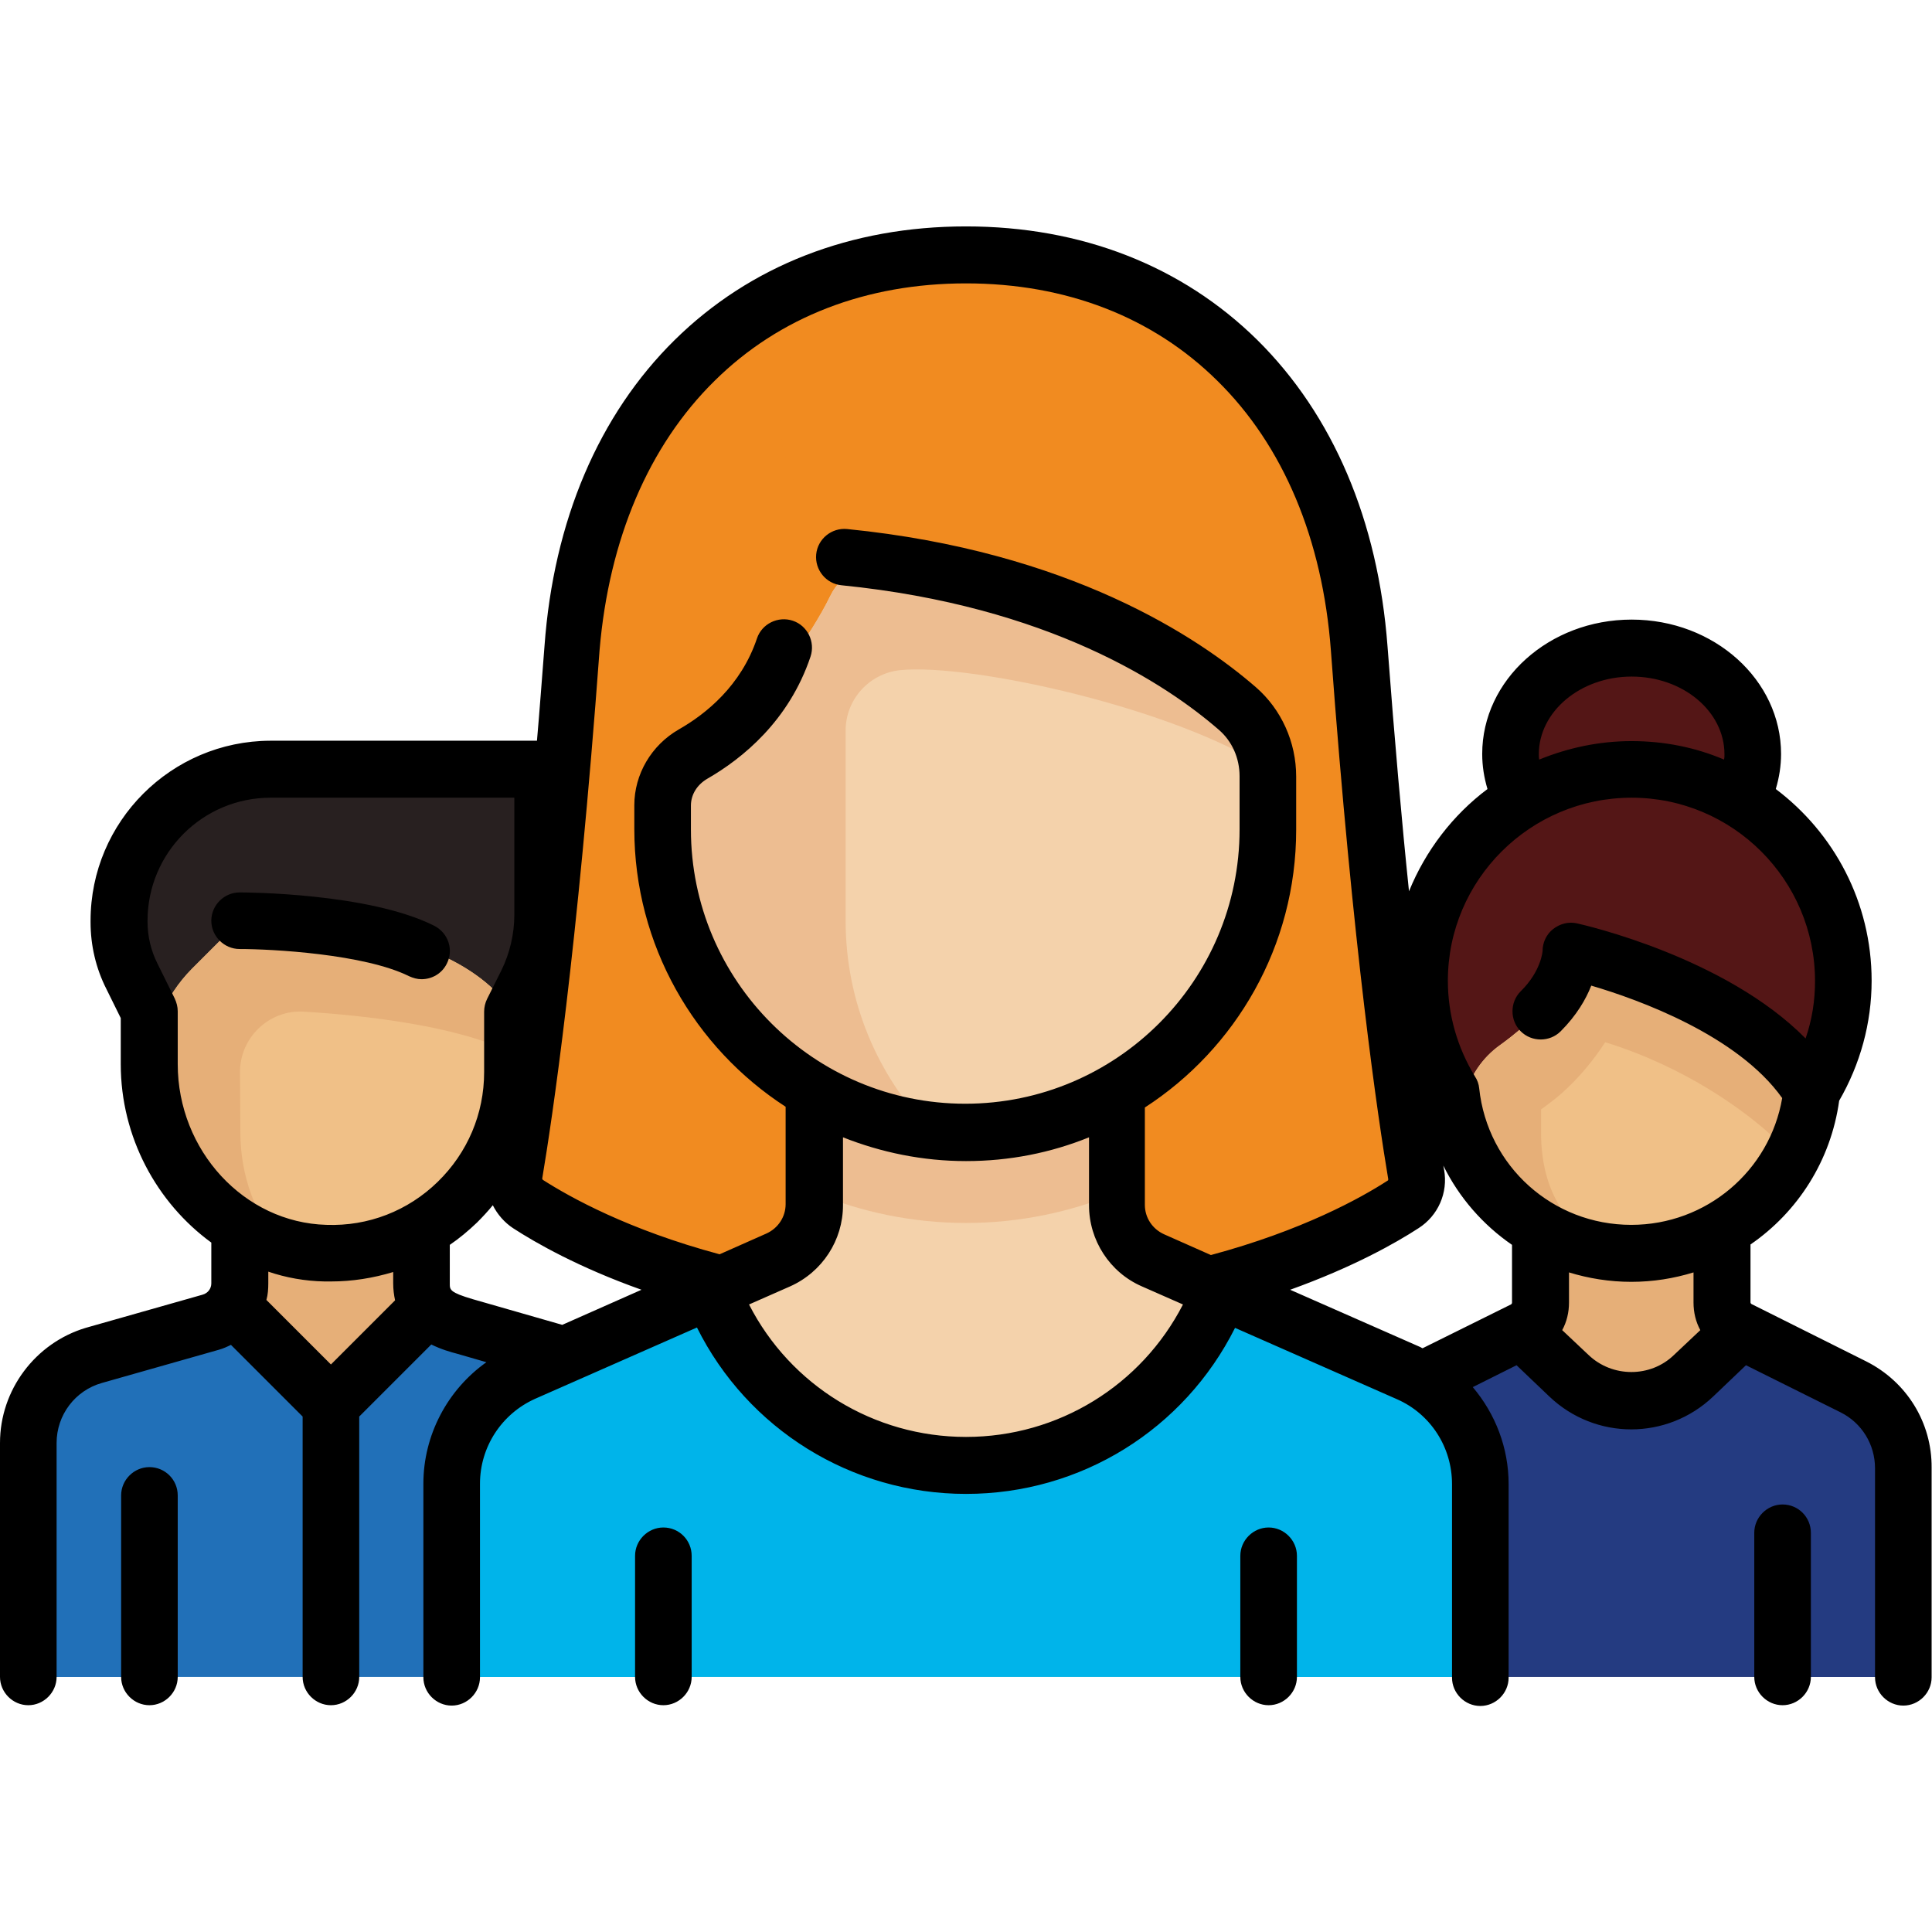<?xml version="1.0" encoding="UTF-8"?> <svg xmlns="http://www.w3.org/2000/svg" xmlns:xlink="http://www.w3.org/1999/xlink" version="1.1" id="Layer_1" x="0px" y="0px" viewBox="0 0 512 512" style="enable-background:new 0 0 512 512;" xml:space="preserve"> <style type="text/css"> .st0{fill:#541616;} .st1{fill:#E6AF78;} .st2{fill:#243B81;} .st3{fill:#F0C087;} .st4{fill:#282020;} .st5{fill:#2170B8;} .st6{fill:#F18B20;} .st7{fill:#F4D2AB;} .st8{fill:#EDBD91;} .st9{fill:#00B4EA;} </style> <ellipse class="st0" cx="432.4" cy="199.9" rx="32.1" ry="28.1"></ellipse> <path class="st0" d="M424.3,199.9c0-11.8,8.3-21.8,20-26c-3.7-1.3-7.8-2.1-12-2.1c-17.7,0-32.1,12.6-32.1,28.1s14.4,28.1,32.1,28.1 c4.3,0,8.3-0.8,12-2.1C432.6,221.7,424.3,211.7,424.3,199.9z"></path> <path class="st1" d="M491.2,367.5l-25.9-13c-5.4-2.7-8.9-8.3-8.9-14.3v-24h-48.1v24c0,6.1-3.4,11.6-8.9,14.3l-25.9,13 c-8.1,4.1-13.3,12.4-13.3,21.5v55.4h144.3V389C504.5,379.9,499.4,371.6,491.2,367.5z"></path> <path class="st2" d="M504.5,389c0-9.1-5.1-17.4-13.3-21.5l-25.9-13c-1.5-0.7-2.8-1.7-4-2.9l-9.2,10.2c-11.1,12.3-28.4,12.3-39.5,0 l-9.2-10.2c-1.2,1.1-2.5,2.1-4,2.9l-25.9,13c-8.1,4.1-13.3,12.4-13.3,21.5v55.4h144.3V389z"></path> <circle class="st0" cx="432.4" cy="260" r="56.1"></circle> <path class="st0" d="M487.9,252.2c-3.1-22.9-20.6-42-43.1-47c-4.1-0.9-8.2-1.3-12.1-1.4c-26.9-0.2-35.9,37-11.7,48.7 c1.3,0.6,2.1,0.9,2.1,0.9L451,304c0,0,7.4,0.5,14.9,0.7C481.5,293.2,490.8,273.7,487.9,252.2z"></path> <path class="st3" d="M432.4,332.2L432.4,332.2c-18.4,0-34.3-10.3-42.4-25.4c-5.5-10.3-1.9-23.2,7.6-29.9c1.8-1.3,3.7-2.8,5.6-4.4 c5.7-5.1,9.1-10.5,11-14.5c1.6-3.4,5.4-5.3,9-4.4c28.3,7.2,47.6,22,54.5,27.9c1.8,1.6,2.9,3.9,2.7,6.3 C478.4,312.6,457.7,332.2,432.4,332.2z"></path> <path class="st1" d="M477.6,281.5c-6.9-6-26.2-20.7-54.4-27.9c-3.7-0.9-7.4,1-9,4.4c-1.4,3-3.8,6.8-7.3,10.7l0,0 c-1.1,1.2-2.3,2.5-3.6,3.7c-1.8,1.6-3.6,3-5.4,4.3c-11.2,7.8-13,22.2-6.1,33.1c7.3,11.5,19.3,19.6,33.4,21.8 c-9.6-6.5-16.8-15.4-16.8-31.4V294c1.8-1.3,3.7-2.7,5.5-4.3c4.5-4,8.3-8.6,11.5-13.5c21.6,6.7,36.2,18,41.8,22.7 c1.5,1.3,3.6,3.2,8.1,7.4c2.8-4.5,4.8-13.2,5.2-18.3C480.5,285.4,479.4,283,477.6,281.5z"></path> <path class="st2" d="M499.6,374.5c3.1,4.1,4.9,9.1,4.9,14.5v55.4h-32.1V404c0-4.9,2.2-9.5,6-12.5L499.6,374.5z"></path> <path class="st4" d="M31.5,236v5.6c0,6.9,1.1,13.7,3.3,20.3l12.7,38.2h24v-88.2h-16C42.3,211.9,31.5,222.7,31.5,236z"></path> <path class="st4" d="M141.9,250.5l-14.2,49.6L63.6,244c-8.9,0-16-7.2-16-16l0,0c0-13.3,10.8-24,24-24h72.1v33.3 C143.8,241.7,143.2,246.2,141.9,250.5z"></path> <rect x="63.6" y="324.1" class="st1" width="48.1" height="48.1"></rect> <path class="st5" d="M150.4,354.6l-38.7-11l-24,28.6l-24-28.6l-38.7,11c-10.4,3-17.5,12.4-17.5,23.2v66.6h160.3v-66.6 C167.8,367,160.7,357.6,150.4,354.6z"></path> <path class="st3" d="M87.7,332.2L87.7,332.2c-26.6,0-48.1-21.5-48.1-48.1l0,0c0-10.3,4.1-20.1,11.3-27.4l7.9-7.9 c3.1-3.1,7.3-4.8,11.6-4.7c25.6,0.8,48.3,6.3,60.7,18.4c3,3,4.6,7.1,4.6,11.4v10.2C135.8,310.6,114.2,332.2,87.7,332.2z"></path> <path class="st1" d="M63.6,284.1c0-9.2,7.8-16.6,17-16c16.2,1,40.2,3.7,54.9,10.8c-0.5-3.4-1.9-14-4.4-16.4 c-12.4-12.1-35.1-17.6-60.7-18.4l0,0l0,0c-4.3-0.1-8.6,1.6-11.6,4.7l-7.9,7.9c-7.3,7.3-11.3,17.1-11.3,27.4l0,0 c0,21.9,14.7,40.4,34.8,46.2c-6.7-8.2-10.7-18.7-10.7-30.2L63.6,284.1L63.6,284.1L63.6,284.1z"></path> <path class="st5" d="M39.6,401.6c0-6.4-2.5-12.5-7-17L11.9,364c-2.8,3.9-4.4,8.7-4.4,13.8v66.6h32.1V401.6z"></path> <path class="st6" d="M256,348.2c52.4,0,99.5-21.4,114.9-29.3c3.1-1.6,4.9-5,4.3-8.5c-2.5-14.9-9.2-59.4-15-138.6 C355.5,107.4,313.6,67.6,256,67.6s-99.5,39.8-104.2,104.2c-5.8,79.2-12.5,123.8-15,138.6c-0.6,3.5,1.2,6.9,4.3,8.5 C156.5,326.7,203.6,348.2,256,348.2z"></path> <path class="st6" d="M370.9,318.9c3.1-1.6,4.9-5,4.3-8.5c-2.5-14.9-9.2-59.4-15-138.6C355.5,107.4,313.6,67.6,256,67.6 c-4,0-8,0.2-11.9,0.6c-44.8,4.5-51.5,67.7-8.5,80.9c0.7,0.2,1.1,0.3,1.1,0.3l16,198.7c0,0,0,0,0.1,0.1 C306.5,349.1,355.2,326.9,370.9,318.9z"></path> <path class="st7" d="M119.7,444.4v-51.3c0-12.7,7.5-24.2,19.1-29.3l67.5-29.8c5.8-2.6,9.6-8.3,9.6-14.7v-35.2h80.2v35.2 c0,6.3,3.7,12.1,9.6,14.7l67.5,29.8c11.6,5.1,19.1,16.6,19.1,29.3v51.3H119.7L119.7,444.4z"></path> <path class="st8" d="M215.9,316.1c12.3,5.1,25.9,8,40.1,8s27.7-2.9,40.1-8V284h-80.2L215.9,316.1L215.9,316.1z"></path> <path class="st9" d="M373.2,363.8l-49.8-22c-10.4,27.1-36.6,46.5-67.4,46.5s-57-19.3-67.4-46.5l-49.8,22 c-11.6,5.1-19.1,16.6-19.1,29.3v51.3h272.5v-51.3C392.3,380.4,384.8,368.9,373.2,363.8z"></path> <path class="st7" d="M328.1,187.9c-12.9-11.2-41.8-31-91.3-38.5c-6.9-1-13.8,2.3-16.8,8.6c-5.1,10.4-15.9,27-37.4,41.7 c-4.3,2.9-6.7,7.9-6.7,13v4.6c0,42.7,32.2,80,74.8,82.7c46.7,3,85.5-34,85.5-80v-14.1C336.2,199,333.3,192.4,328.1,187.9z"></path> <path class="st8" d="M336.2,203.9c-1.2-2-6.3-14.4-8.1-16c-12.9-11.2-41.8-31-91.3-38.5c-6.9-1-13.8,2.3-16.8,8.6 c-1.2,2.5-2.9,5.4-4.8,8.5c-6.2,9.8-16.2,21.9-32.4,33c-4.3,2.9-6.8,7.9-6.8,13.1v4.6c0,41.2,30,77.3,70.4,82.2 c-13.8-14.4-22.3-33.9-22.3-55.4v-50.4c0-8.2,6.2-15.1,14.4-16C257.6,175.7,312.1,187.9,336.2,203.9z"></path> <g> <path class="st9" d="M131.7,368.2c-7.4,6-12,15.1-12,24.9v51.3h56.1v-22.1c0-6.4-2.5-12.5-7-17L131.7,368.2z"></path> <path class="st9" d="M380.3,368.2c7.4,6,12,15.1,12,24.9v51.3h-56.1v-22.1c0-6.4,2.5-12.5,7-17L380.3,368.2z"></path> </g> <path d="M175.8,404.8c-4.1,0-7.5,3.4-7.5,7.5v32.1c0,4.1,3.4,7.5,7.5,7.5s7.5-3.4,7.5-7.5v-32.1C183.3,408.2,180,404.8,175.8,404.8z "></path> <path d="M336.2,404.8c-4.1,0-7.5,3.4-7.5,7.5v32.1c0,4.1,3.4,7.5,7.5,7.5s7.5-3.4,7.5-7.5v-32.1 C343.7,408.2,340.3,404.8,336.2,404.8z"></path> <path d="M108.4,258.7c1.1,0.5,2.2,0.8,3.3,0.8c2.8,0,5.4-1.5,6.7-4.1c1.9-3.7,0.4-8.2-3.4-10.1c-17.4-8.7-50.1-8.8-51.5-8.8 c-4.1,0-7.5,3.4-7.5,7.5s3.4,7.5,7.5,7.5C72,251.5,96.5,252.8,108.4,258.7z"></path> <path d="M39.6,388.8c-4.1,0-7.5,3.4-7.5,7.5v48.1c0,4.1,3.4,7.5,7.5,7.5s7.5-3.4,7.5-7.5v-48.1C47.1,392.1,43.7,388.8,39.6,388.8z"></path> <path d="M494.6,360.8l-30.4-15.2c-0.2-0.1-0.3-0.3-0.3-0.5v-15.3c12.5-8.6,21.3-22.2,23.5-38.1c5.6-9.7,8.6-20.6,8.6-31.8 c0-20.8-10-39.2-25.4-50.8c0.9-3,1.4-6.1,1.4-9.3c0-19.6-17.7-35.6-39.6-35.6s-39.6,16-39.6,35.6c0,3.2,0.5,6.3,1.4,9.3 c-9.2,6.9-16.4,16.3-20.8,27.1c-1.9-18.3-3.8-39.9-5.7-65c-2.5-33.2-14.4-61.2-34.5-81.1C313.2,70.4,286.5,60,256,60 s-57.2,10.4-77.2,30.1c-20.1,19.8-32.1,47.9-34.5,81.1c-0.7,8.8-1.3,17.2-2,25.1H71.6C45.4,196.4,24,217.7,24,244v0.4 c0,6.1,1.4,12.2,4.2,17.7l3.8,7.7V282c0,19.4,9.6,36.8,24,47.3v10.8c0,1.4-0.9,2.6-2.3,3l-31,8.8C9.4,355.9,0,368.3,0,382.4v62 c0,4.1,3.4,7.5,7.5,7.5s7.5-3.4,7.5-7.5v-62c0-7.4,4.9-13.9,12-15.9l31-8.8c1.1-0.3,2.2-0.8,3.2-1.3l19,19v69c0,4.1,3.4,7.5,7.5,7.5 s7.5-3.4,7.5-7.5v-69l19.1-19.1c2.6,1.3,5.1,2,7,2.5l7.6,2.2c-10.3,7.3-16.7,19.3-16.7,32.2v51.3c0,4.1,3.4,7.5,7.5,7.5 s7.5-3.4,7.5-7.5v-51.3c0-9.7,5.7-18.5,14.6-22.5l42.9-18.9c13.4,26.9,40.9,44.1,71.3,44.1c30.5,0,57.8-17.1,71.3-44l42.9,18.9 c8.9,3.9,14.6,12.7,14.6,22.5v51.3c0,4.1,3.4,7.5,7.5,7.5s7.5-3.4,7.5-7.5v-51.3c0-9.6-3.5-18.6-9.5-25.7l11.6-5.8l8.7,8.3 c6.1,5.8,13.9,8.7,21.7,8.7c7.8,0,15.6-2.9,21.7-8.7l8.7-8.3l25.1,12.5c5.6,2.8,9.1,8.5,9.1,14.8v55.4c0,4.1,3.4,7.5,7.5,7.5 s7.5-3.4,7.5-7.5V389C512,377,505.3,366.2,494.6,360.8z M407.8,199.9c0-11.3,11-20.6,24.6-20.6s24.6,9.2,24.6,20.6 c0,0.5,0,0.9-0.1,1.4c-7.5-3.2-15.8-4.9-24.5-4.9s-16.9,1.8-24.5,4.9C407.8,200.8,407.8,200.4,407.8,199.9z M432.4,211.4 c26.8,0,48.6,21.8,48.6,48.6c0,5.2-0.8,10.3-2.5,15.2c-21.3-21.6-58.8-30.1-60.6-30.5c-2.2-0.5-4.5,0.1-6.3,1.5s-2.8,3.6-2.8,5.8 c0,0-0.3,5.3-5.8,10.7c-2.9,2.9-2.9,7.7,0,10.6s7.7,2.9,10.6,0c4.2-4.2,6.7-8.5,8.1-12.1c12.6,3.7,38.8,13.2,50.6,29.8 c-3.3,19.3-20.1,33.6-40,33.6c-20.8,0-38.1-15.5-40.3-36.2c-0.1-1.1-0.5-2.2-1.1-3.1c-4.7-7.7-7.2-16.4-7.2-25.4 C383.7,233.2,405.5,211.4,432.4,211.4z M189.4,100.9C206.5,84,229.5,75.1,256,75.1s49.5,8.9,66.6,25.8c17.5,17.2,27.9,42,30.1,71.5 c5.9,80,12.6,124.6,15.2,140.1c0,0.2,0,0.3-0.2,0.4c-7.1,4.6-22.6,13.2-46.8,19.7l-12.4-5.5c-3.1-1.4-5.1-4.4-5.1-7.8v-25.8 c24.1-15.6,40.1-42.8,40.1-73.6v-14.1c0-9.1-3.9-17.8-10.7-23.7c-15.1-13.1-49.2-36-108.3-41.9c-4.1-0.4-7.8,2.6-8.2,6.7 c-0.4,4.1,2.6,7.8,6.7,8.2c55,5.5,86.2,26.3,100,38.3c3.5,3,5.5,7.5,5.5,12.3v14.1c0,40.1-32.6,72.7-72.7,72.7s-72.7-32.6-72.7-72.7 v-6.3c0-2.9,1.6-5.5,4.3-7.1c9.4-5.4,21.7-15.4,27.4-32.4c1.3-3.9-0.8-8.2-4.7-9.5s-8.2,0.8-9.5,4.7c-4.2,12.5-13.5,20-20.7,24.1 c-7.3,4.2-11.8,11.9-11.8,20.1v6.3c0,30.8,16,58,40.1,73.6v25.8c0,3.4-2,6.4-5.1,7.8l-12.4,5.5c-24.2-6.5-39.6-15.1-46.8-19.7 c-0.1-0.1-0.2-0.2-0.2-0.4c2.6-15.5,9.3-60.1,15.2-140.1C161.4,142.9,171.9,118.1,189.4,100.9z M47.1,282v-14c0-1.2-0.3-2.3-0.8-3.4 l-4.6-9.3c-1.7-3.4-2.6-7.2-2.6-11V244c0-18,14.6-32.6,32.6-32.6h64.6v31.1c0,5-1.2,10.1-3.4,14.6l-3.8,7.6c-0.5,1-0.8,2.2-0.8,3.4 v16c0,11.1-4.4,21.4-12.3,29.1S97.6,325,86.5,324.6C64.7,324,47.1,304.9,47.1,282z M86,339.6c0.6,0,1.2,0,1.7,0 c5.7,0,11.2-0.9,16.5-2.5v3c0,1.6,0.2,3.1,0.5,4.5l-17,17l-17.1-17.1c0.4-1.4,0.5-2.9,0.5-4.4V337C75.8,338.6,80.8,339.5,86,339.6z M119.2,340.2v-10.3c2.5-1.7,4.9-3.7,7.2-5.9c1.5-1.5,2.9-3,4.2-4.6c1.2,2.4,3.1,4.6,5.4,6.1c6,3.9,17.4,10.4,34,16.3l-21,9.3 l-23.7-6.8C119.2,342.5,119.2,341.8,119.2,340.2z M256,380.8c-24.4,0-46.5-13.6-57.5-35.1l10.9-4.8c8.5-3.8,14-12.2,14-21.5v-18 c10.1,4,21.1,6.3,32.6,6.3s22.5-2.2,32.6-6.3v18c0,9.3,5.5,17.8,14,21.5l10.9,4.8C302.5,367.1,280.5,380.8,256,380.8z M341.9,341.8 c16.7-6,28-12.4,34-16.3c5.2-3.3,7.9-9.4,6.8-15.5c-0.1-0.3-0.1-0.7-0.2-1.1c4.2,8.5,10.5,15.7,18.2,21v15.3c0,0.2-0.1,0.4-0.3,0.5 L377,357.3c-0.3-0.1-0.5-0.3-0.8-0.4L341.9,341.8z M421,359.1l-7-6.6c1.2-2.2,1.8-4.7,1.8-7.3v-8c5.2,1.6,10.8,2.5,16.5,2.5 c5.8,0,11.3-0.9,16.5-2.5v8c0,2.6,0.6,5.1,1.8,7.3l-7,6.6C437.4,365.1,427.3,365.1,421,359.1z"></path> <path d="M472.4,398.7c-4.1,0-7.5,3.4-7.5,7.5v38.2c0,4.1,3.4,7.5,7.5,7.5s7.5-3.4,7.5-7.5v-38.2 C479.9,402.1,476.6,398.7,472.4,398.7z"></path> </svg> 